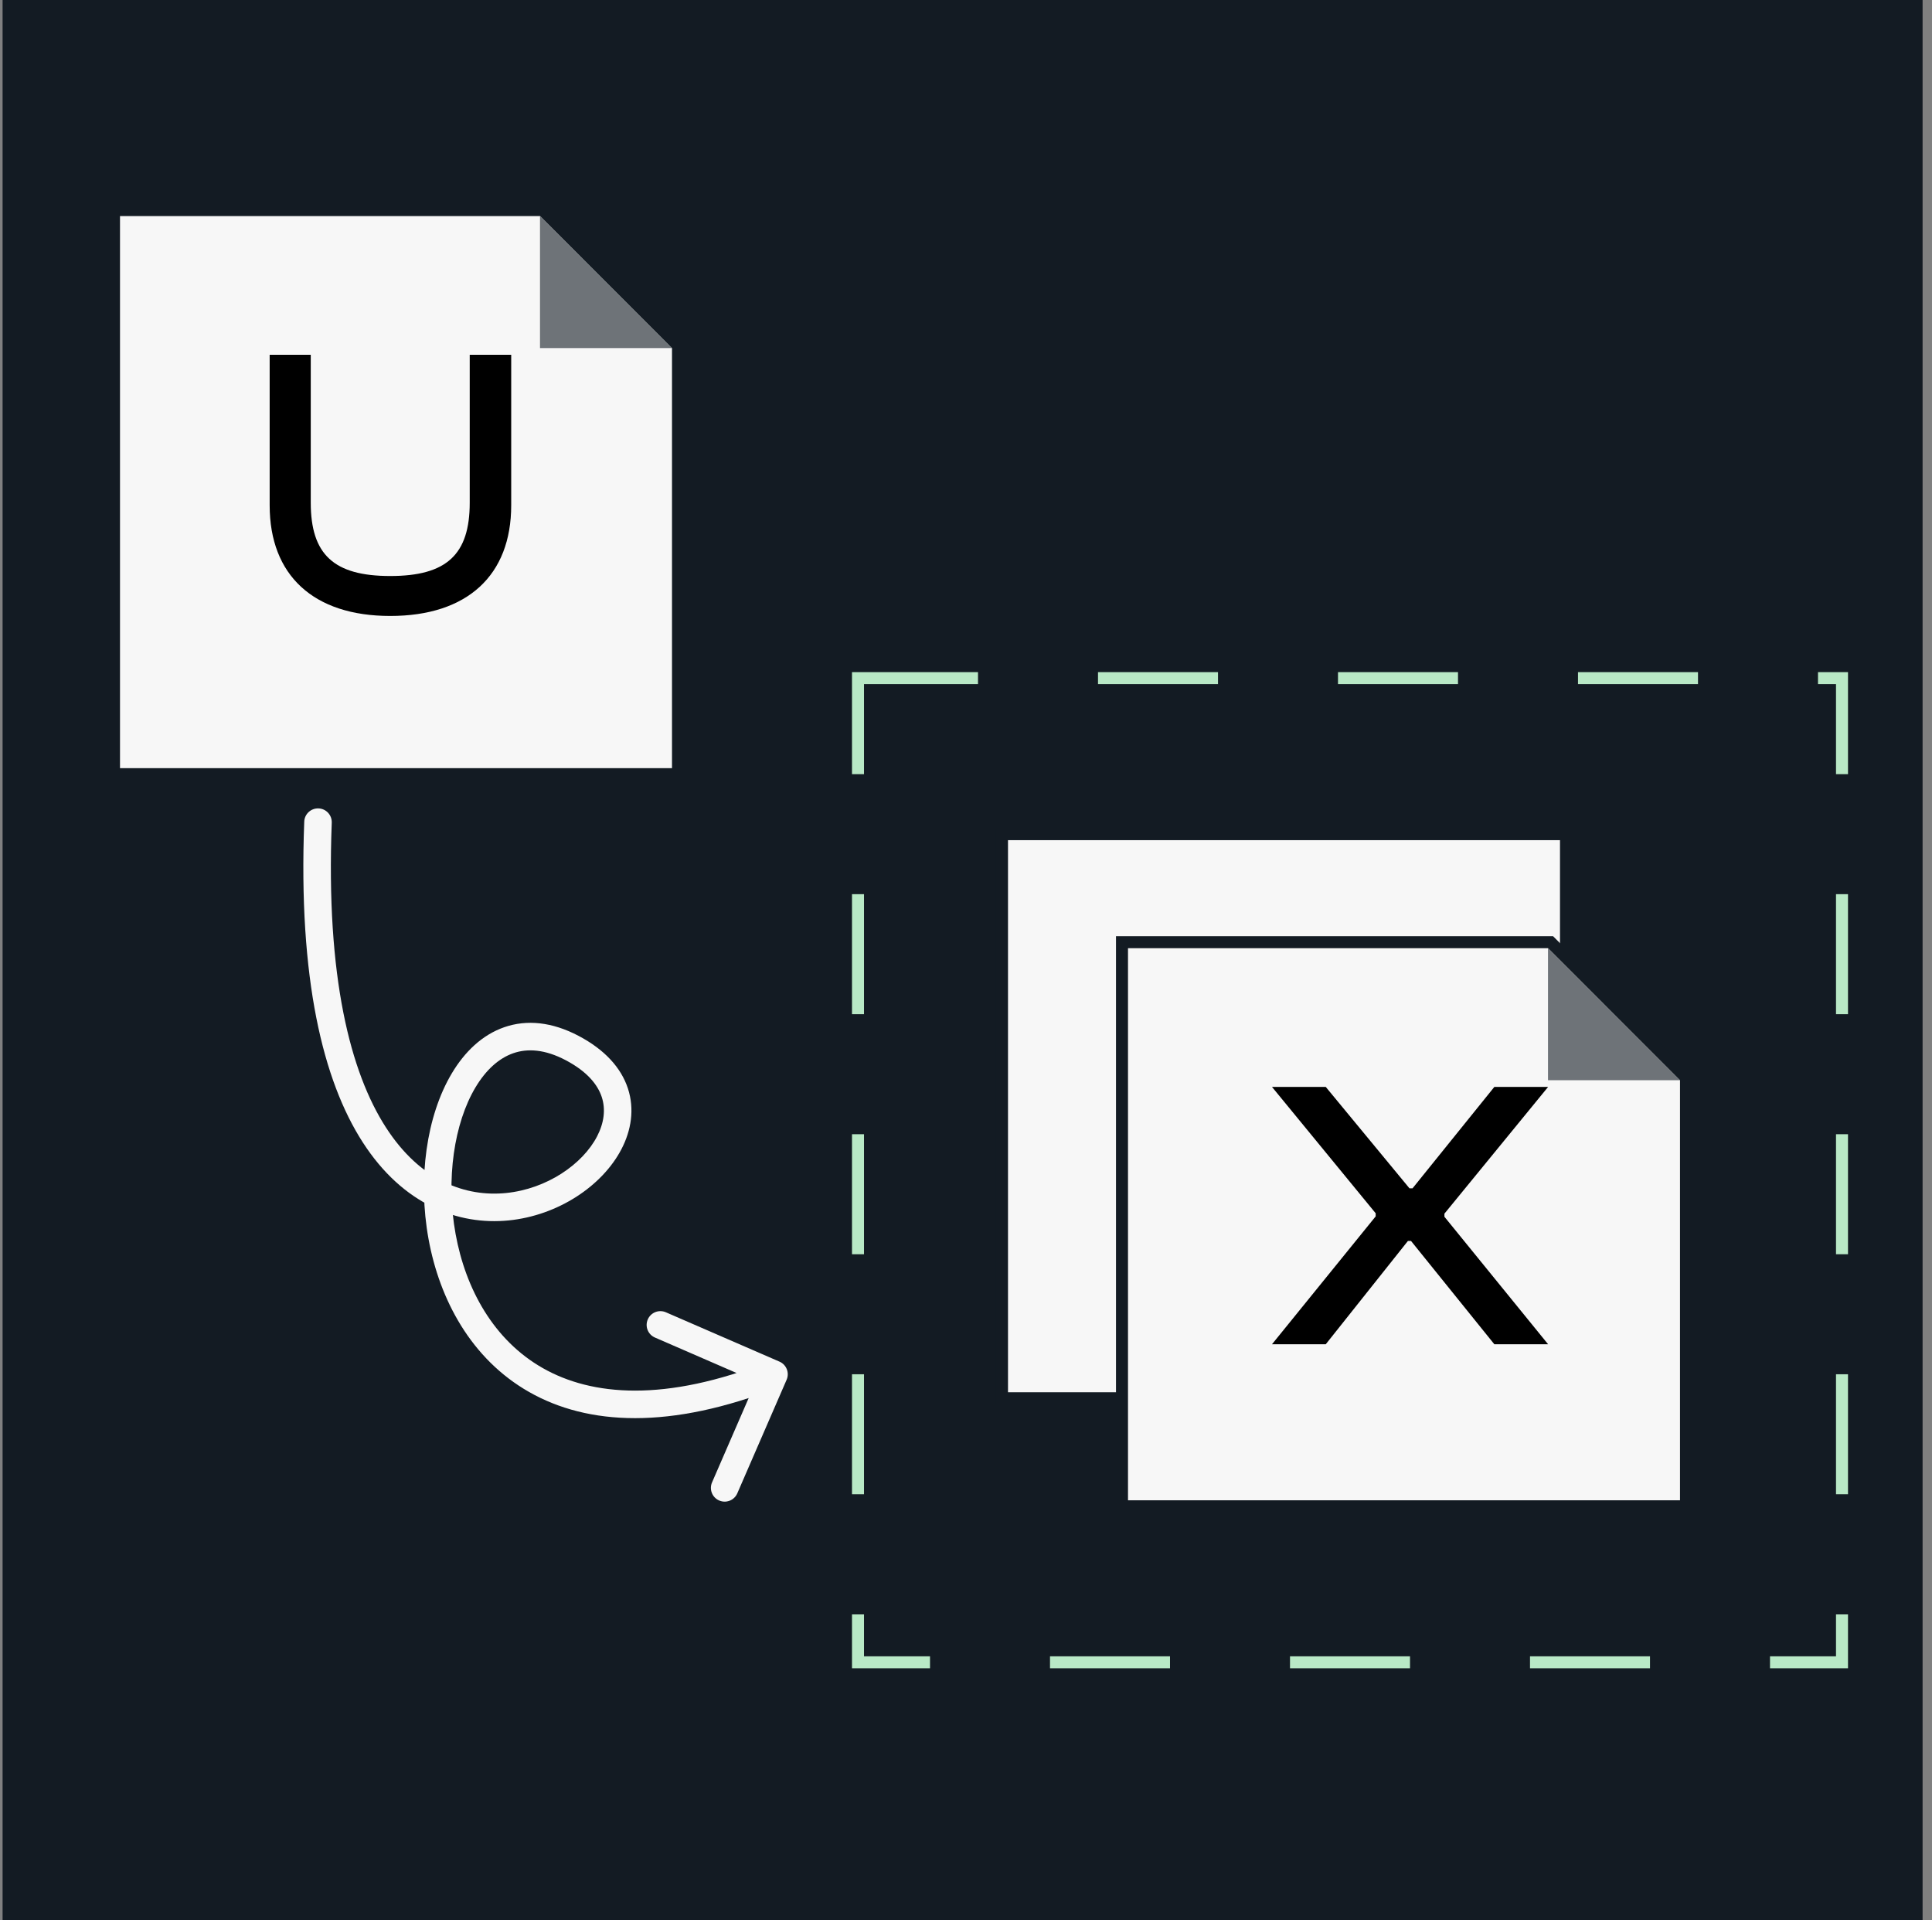 <svg width="161" height="160" viewBox="0 0 161 160" fill="none" xmlns="http://www.w3.org/2000/svg">
<rect x="0" y="0" width="161" height="160" fill="#808080" stroke="none"/>
<rect width="160" height="160" transform="translate(0.216)" fill="#131B23"/>
<rect x="83.5" y="69.5" width="47" height="47" fill="#F7F7F7" stroke="#131B23"/>
<path d="M140.5 89.792L129.214 78.5H93.5V125.5H140.5V89.792Z" fill="#F7F7F7" stroke="#131B23"/>
<path d="M110.48 112H106L114.64 101.344V101.088L106 90.56H110.48L117.456 99.008H117.712L124.528 90.56H129.008L120.368 101.12V101.376L129.008 112H124.528L117.584 103.392H117.328L110.48 112Z" fill="black"/>
<path d="M129 90L140 90L129 79L129 90Z" fill="#131B23" fill-opacity="0.6"/>
<path d="M27.646 68.544C27.67 67.911 27.177 67.378 26.544 67.354C25.911 67.33 25.378 67.823 25.354 68.456L27.646 68.544ZM65.552 114.957C65.804 114.376 65.538 113.7 64.957 113.448L55.49 109.336C54.91 109.084 54.234 109.35 53.982 109.931C53.73 110.512 53.996 111.188 54.577 111.44L62.992 115.095L59.337 123.51C59.084 124.091 59.351 124.766 59.932 125.018C60.513 125.271 61.188 125.004 61.44 124.423L65.552 114.957ZM25.354 68.456C24.85 81.562 26.917 90.035 30.229 95.174C33.584 100.379 38.19 102.102 42.393 101.682C46.497 101.272 50.191 98.814 51.788 95.744C52.599 94.186 52.893 92.413 52.325 90.684C51.756 88.954 50.384 87.449 48.216 86.306L47.146 88.335C48.937 89.279 49.81 90.377 50.146 91.4C50.483 92.424 50.343 93.553 49.754 94.685C48.552 96.994 45.586 99.058 42.165 99.4C38.843 99.731 35.059 98.434 32.157 93.931C29.21 89.361 27.15 81.438 27.646 68.544L25.354 68.456ZM48.216 86.306C46.011 85.144 43.904 84.932 42.026 85.583C40.174 86.224 38.714 87.646 37.652 89.427C35.539 92.968 34.801 98.235 35.712 103.236C36.626 108.256 39.246 113.224 44.102 115.983C48.979 118.753 55.844 119.147 64.921 115.567L64.079 113.433C55.407 116.853 49.315 116.306 45.235 113.988C41.136 111.66 38.8 107.392 37.968 102.824C37.133 98.237 37.856 93.562 39.621 90.602C40.498 89.133 41.581 88.164 42.777 87.75C43.946 87.345 45.392 87.411 47.146 88.335L48.216 86.306Z" fill="#F7F7F7"/>
<rect x="71.5" y="56.5" width="82" height="82" stroke="#B9E9C6" stroke-dasharray="10 10"/>
<path d="M56.5 28.792L45.214 17.5H9.5V64.5H56.5V28.792Z" fill="#F7F7F7" stroke="#131B23"/>
<path d="M45 29L56 29L45 18L45 29Z" fill="#131B23" fill-opacity="0.6"/>
<path d="M32.52 51.32C26.12 51.32 22.472 47.928 22.472 42.104V29.56H25.896V41.88C25.896 46.2 27.816 47.992 32.52 47.992C37.224 47.992 39.144 46.2 39.144 41.88V29.56H42.6V42.104C42.6 47.928 38.952 51.32 32.52 51.32Z" fill="black"/>
</svg>
